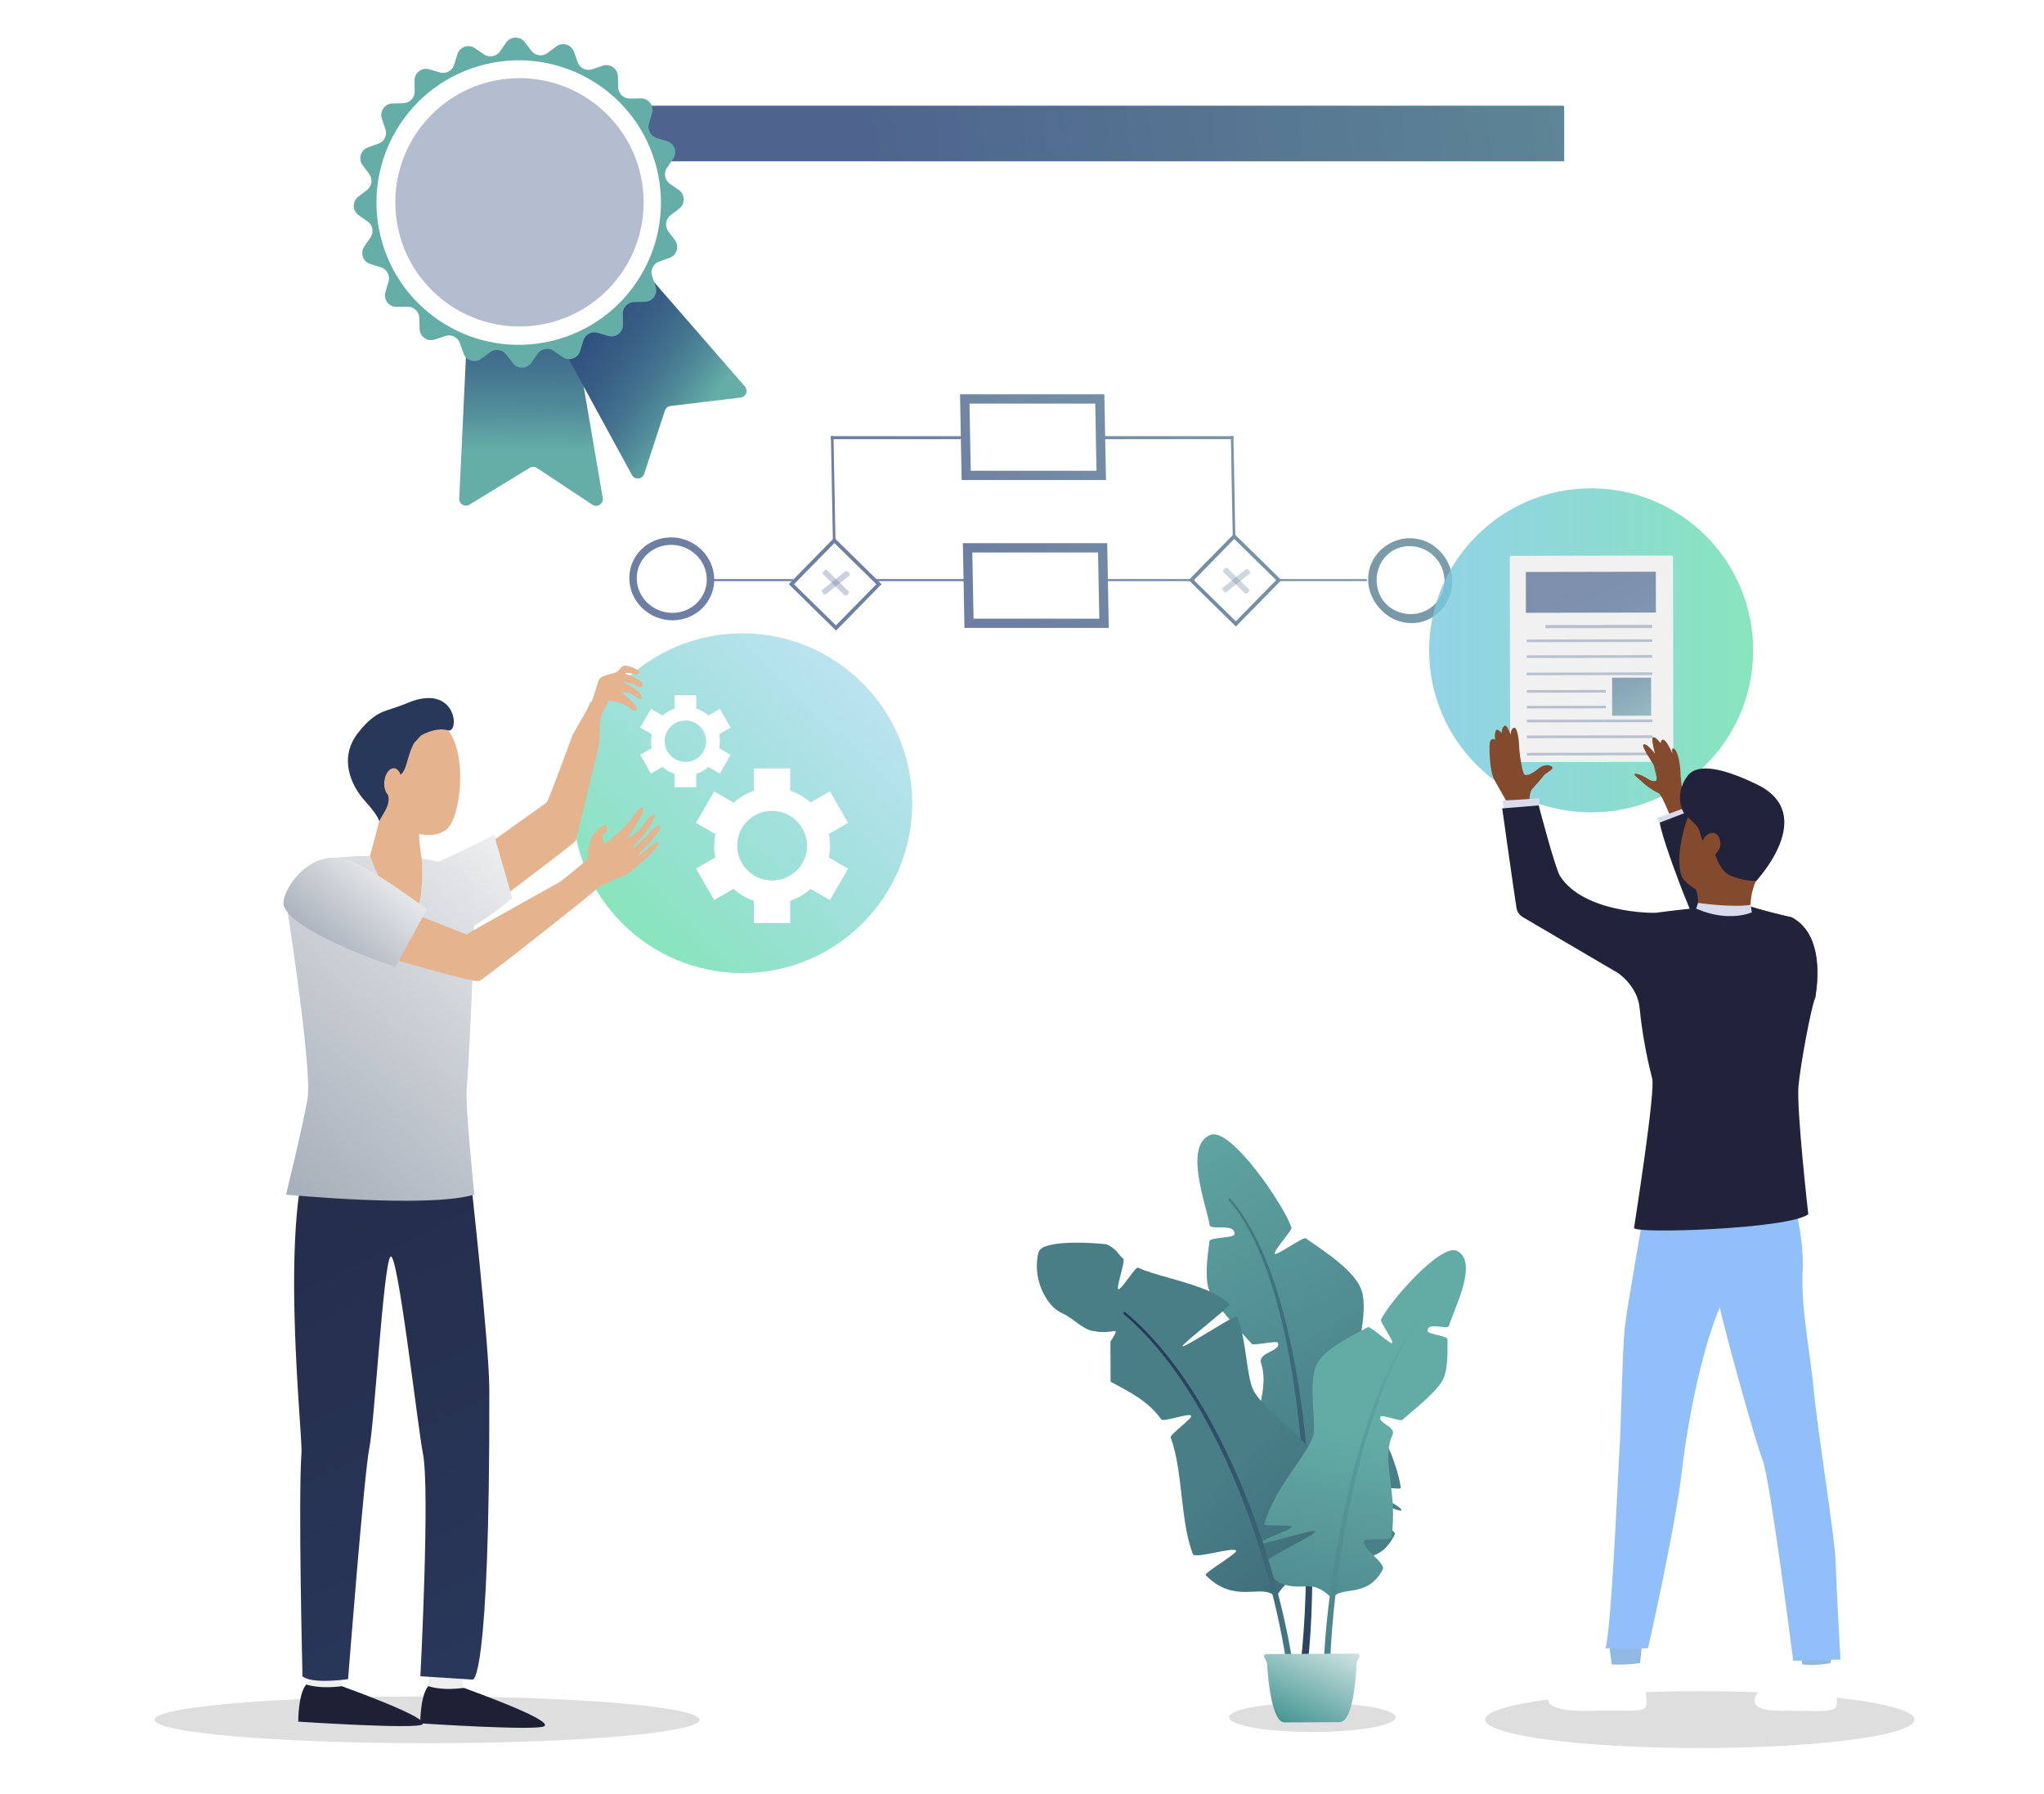 <?xml version="1.0" encoding="UTF-8"?>
<svg xmlns="http://www.w3.org/2000/svg" xmlns:xlink="http://www.w3.org/1999/xlink" id="Ebene_1" data-name="Ebene 1" viewBox="0 0 502.6 441">
  <defs>
    <style>
      .cls-1 {
        fill: url(#Unbenannter_Verlauf_101);
      }

      .cls-1, .cls-2, .cls-3, .cls-4, .cls-5, .cls-6, .cls-7, .cls-8, .cls-9, .cls-10, .cls-11, .cls-12, .cls-13, .cls-14, .cls-15, .cls-16, .cls-17, .cls-18, .cls-19, .cls-20, .cls-21, .cls-22, .cls-23, .cls-24, .cls-25, .cls-26, .cls-27, .cls-28, .cls-29, .cls-30, .cls-31, .cls-32, .cls-33, .cls-34, .cls-35, .cls-36, .cls-37, .cls-38, .cls-39, .cls-40, .cls-41, .cls-42, .cls-43, .cls-44, .cls-45, .cls-46, .cls-47, .cls-48, .cls-49, .cls-50, .cls-51, .cls-52, .cls-53, .cls-54, .cls-55, .cls-56, .cls-57, .cls-58 {
        stroke-width: 0px;
      }

      .cls-59 {
        opacity: .7;
      }

      .cls-60 {
        isolation: isolate;
        opacity: .36;
      }

      .cls-2 {
        fill: #363957;
      }

      .cls-3 {
        fill: url(#Unbenannter_Verlauf_28);
      }

      .cls-4 {
        fill: #91bff9;
      }

      .cls-5 {
        fill: url(#Unbenannter_Verlauf_39-8);
      }

      .cls-6 {
        fill: #21233b;
      }

      .cls-7 {
        fill: #d8dbec;
      }

      .cls-8 {
        fill: url(#Unbenannter_Verlauf_227);
      }

      .cls-9 {
        fill: url(#Unbenannter_Verlauf_39-5);
      }

      .cls-10 {
        fill: url(#Unbenannter_Verlauf_39-13);
      }

      .cls-11 {
        fill: #28385a;
      }

      .cls-12 {
        fill: url(#Degradado_sin_nombre_152);
      }

      .cls-13 {
        fill: #e5b38e;
      }

      .cls-14 {
        fill: url(#Unbenannter_Verlauf_91);
      }

      .cls-15 {
        fill: url(#Unbenannter_Verlauf_39-17);
      }

      .cls-16 {
        fill: #1e2135;
      }

      .cls-17 {
        fill: #844a2d;
      }

      .cls-61 {
        opacity: .29;
      }

      .cls-18 {
        fill: url(#Unbenannter_Verlauf_39-4);
      }

      .cls-19 {
        fill: url(#Unbenannter_Verlauf_95);
        filter: url(#drop-shadow-1);
        opacity: .69;
      }

      .cls-20 {
        fill: url(#Unbenannter_Verlauf_5-2);
      }

      .cls-20, .cls-52 {
        opacity: .58;
      }

      .cls-21 {
        fill: url(#Unbenannter_Verlauf_484-2);
      }

      .cls-22 {
        fill: #2f497a;
      }

      .cls-23 {
        fill: url(#Unbenannter_Verlauf_39-12);
      }

      .cls-24 {
        fill: url(#Unbenannter_Verlauf_39-3);
      }

      .cls-25 {
        fill: url(#Unbenannter_Verlauf_39);
        opacity: .85;
      }

      .cls-26 {
        fill: url(#Unbenannter_Verlauf_279);
      }

      .cls-27 {
        fill: url(#Unbenannter_Verlauf_39-11);
      }

      .cls-28 {
        fill: url(#Unbenannter_Verlauf_39-19);
      }

      .cls-29 {
        fill: #000;
        opacity: .13;
      }

      .cls-30 {
        fill: #91b8e3;
      }

      .cls-31 {
        fill: url(#Unbenannter_Verlauf_39-15);
      }

      .cls-32 {
        fill: url(#Unbenannter_Verlauf_39-2);
      }

      .cls-33 {
        fill: url(#Unbenannter_Verlauf_39-16);
      }

      .cls-34 {
        fill: url(#Unbenannter_Verlauf_39-18);
      }

      .cls-35 {
        fill: #d9a383;
      }

      .cls-36 {
        fill: url(#Unbenannter_Verlauf_227-3);
      }

      .cls-37 {
        fill: url(#Unbenannter_Verlauf_277-2);
      }

      .cls-38 {
        fill: url(#Unbenannter_Verlauf_27-3);
      }

      .cls-39 {
        fill: #f1f1f1;
      }

      .cls-40 {
        fill: #efefef;
      }

      .cls-41 {
        fill: url(#Unbenannter_Verlauf_277);
      }

      .cls-42 {
        fill: url(#Unbenannter_Verlauf_27);
      }

      .cls-43 {
        fill: url(#Unbenannter_Verlauf_39-10);
      }

      .cls-44 {
        fill: url(#Unbenannter_Verlauf_39-14);
      }

      .cls-45 {
        fill: url(#Unbenannter_Verlauf_27-2);
      }

      .cls-62 {
        opacity: .36;
      }

      .cls-46 {
        fill: #fff;
      }

      .cls-47 {
        fill: url(#Unbenannter_Verlauf_227-2);
      }

      .cls-48 {
        fill: url(#Unbenannter_Verlauf_39-7);
      }

      .cls-49 {
        fill: url(#Unbenannter_Verlauf_39-9);
      }

      .cls-50 {
        fill: url(#Unbenannter_Verlauf_28-3);
      }

      .cls-51 {
        fill: url(#Unbenannter_Verlauf_92);
      }

      .cls-52 {
        fill: url(#Unbenannter_Verlauf_5);
      }

      .cls-53 {
        fill: url(#Unbenannter_Verlauf_278);
      }

      .cls-54 {
        fill: url(#Unbenannter_Verlauf_484);
      }

      .cls-55 {
        fill: #2e497a;
      }

      .cls-56 {
        fill: url(#Unbenannter_Verlauf_28-2);
      }

      .cls-57 {
        fill: url(#Unbenannter_Verlauf_39-6);
      }

      .cls-58 {
        fill: url(#Unbenannter_Verlauf_39-20);
      }
    </style>
    <linearGradient id="Unbenannter_Verlauf_95" data-name="Unbenannter Verlauf 95" x1="427.31" y1="301.7" x2="125.2" y2="-4.91" gradientUnits="userSpaceOnUse">
      <stop offset=".23" stop-color="#fff" stop-opacity=".8"></stop>
      <stop offset=".99" stop-color="#fff" stop-opacity=".6"></stop>
    </linearGradient>
    <filter id="drop-shadow-1" filterUnits="userSpaceOnUse">
      <feOffset dx="-5.67" dy="8.5"></feOffset>
      <feGaussianBlur result="blur" stdDeviation="8.5"></feGaussianBlur>
      <feFlood flood-color="#000" flood-opacity=".3"></feFlood>
      <feComposite in2="blur" operator="in"></feComposite>
      <feComposite in="SourceGraphic"></feComposite>
    </filter>
    <linearGradient id="Unbenannter_Verlauf_39" data-name="Unbenannter Verlauf 39" x1="448.11" y1="5.97" x2="92.86" y2="54.02" gradientUnits="userSpaceOnUse">
      <stop offset="0" stop-color="#487f87"></stop>
      <stop offset=".66" stop-color="#2f497a"></stop>
      <stop offset="1" stop-color="#2f497a"></stop>
    </linearGradient>
    <linearGradient id="Unbenannter_Verlauf_39-2" data-name="Unbenannter Verlauf 39" x1="332.41" y1="73.68" x2="195.03" y2="175.82" xlink:href="#Unbenannter_Verlauf_39"></linearGradient>
    <linearGradient id="Unbenannter_Verlauf_39-3" data-name="Unbenannter Verlauf 39" x1="308.84" y1="41.98" x2="171.46" y2="144.12" xlink:href="#Unbenannter_Verlauf_39"></linearGradient>
    <linearGradient id="Unbenannter_Verlauf_39-4" data-name="Unbenannter Verlauf 39" x1="370.52" y1="124.94" x2="233.13" y2="227.08" xlink:href="#Unbenannter_Verlauf_39"></linearGradient>
    <linearGradient id="Unbenannter_Verlauf_39-5" data-name="Unbenannter Verlauf 39" x1="305.74" y1="37.81" x2="168.36" y2="139.95" xlink:href="#Unbenannter_Verlauf_39"></linearGradient>
    <linearGradient id="Unbenannter_Verlauf_39-6" data-name="Unbenannter Verlauf 39" x1="343.91" y1="89.15" x2="206.53" y2="191.29" xlink:href="#Unbenannter_Verlauf_39"></linearGradient>
    <linearGradient id="Unbenannter_Verlauf_39-7" data-name="Unbenannter Verlauf 39" x1="347.7" y1="94.25" x2="210.32" y2="196.39" xlink:href="#Unbenannter_Verlauf_39"></linearGradient>
    <linearGradient id="Unbenannter_Verlauf_39-8" data-name="Unbenannter Verlauf 39" x1="327.67" y1="67.3" x2="190.28" y2="169.44" xlink:href="#Unbenannter_Verlauf_39"></linearGradient>
    <linearGradient id="Unbenannter_Verlauf_39-9" data-name="Unbenannter Verlauf 39" x1="312.89" y1="47.43" x2="175.51" y2="149.57" xlink:href="#Unbenannter_Verlauf_39"></linearGradient>
    <linearGradient id="Unbenannter_Verlauf_39-10" data-name="Unbenannter Verlauf 39" x1="309.37" y1="42.7" x2="171.99" y2="144.83" xlink:href="#Unbenannter_Verlauf_39"></linearGradient>
    <linearGradient id="Unbenannter_Verlauf_39-11" data-name="Unbenannter Verlauf 39" x1="362.82" y1="114.59" x2="225.44" y2="216.73" xlink:href="#Unbenannter_Verlauf_39"></linearGradient>
    <linearGradient id="Unbenannter_Verlauf_39-12" data-name="Unbenannter Verlauf 39" x1="338.4" y1="81.74" x2="201.02" y2="183.88" xlink:href="#Unbenannter_Verlauf_39"></linearGradient>
    <linearGradient id="Unbenannter_Verlauf_39-13" data-name="Unbenannter Verlauf 39" x1="320.69" y1="57.92" x2="183.3" y2="160.05" xlink:href="#Unbenannter_Verlauf_39"></linearGradient>
    <linearGradient id="Unbenannter_Verlauf_39-14" data-name="Unbenannter Verlauf 39" x1="355.19" y1="104.33" x2="217.81" y2="206.47" xlink:href="#Unbenannter_Verlauf_39"></linearGradient>
    <linearGradient id="Unbenannter_Verlauf_39-15" data-name="Unbenannter Verlauf 39" x1="355.36" y1="104.56" x2="217.98" y2="206.7" xlink:href="#Unbenannter_Verlauf_39"></linearGradient>
    <linearGradient id="Unbenannter_Verlauf_39-16" data-name="Unbenannter Verlauf 39" x1="355.36" y1="104.56" x2="217.98" y2="206.7" xlink:href="#Unbenannter_Verlauf_39"></linearGradient>
    <linearGradient id="Unbenannter_Verlauf_39-17" data-name="Unbenannter Verlauf 39" x1="320.68" y1="57.9" x2="183.29" y2="160.04" xlink:href="#Unbenannter_Verlauf_39"></linearGradient>
    <linearGradient id="Unbenannter_Verlauf_39-18" data-name="Unbenannter Verlauf 39" x1="320.56" y1="57.74" x2="183.18" y2="159.88" xlink:href="#Unbenannter_Verlauf_39"></linearGradient>
    <linearGradient id="Unbenannter_Verlauf_39-19" data-name="Unbenannter Verlauf 39" x1="320.56" y1="57.74" x2="183.17" y2="159.88" xlink:href="#Unbenannter_Verlauf_39"></linearGradient>
    <linearGradient id="Unbenannter_Verlauf_39-20" data-name="Unbenannter Verlauf 39" x1="370.64" y1="125.1" x2="233.26" y2="227.24" xlink:href="#Unbenannter_Verlauf_39"></linearGradient>
    <linearGradient id="Degradado_sin_nombre_152" data-name="Degradado sin nombre 152" x1="-1262.94" y1="-788.22" x2="-1179.41" y2="-788.22" gradientTransform="translate(-1227.76 549.09) rotate(133.16)" gradientUnits="userSpaceOnUse">
      <stop offset="0" stop-color="#78c8e0" stop-opacity=".5"></stop>
      <stop offset="1" stop-color="#88e5bc"></stop>
    </linearGradient>
    <linearGradient id="Unbenannter_Verlauf_27" data-name="Unbenannter Verlauf 27" x1="327.47" y1="357.54" x2="279.37" y2="265.38" gradientUnits="userSpaceOnUse">
      <stop offset="0" stop-color="#487f88"></stop>
      <stop offset=".97" stop-color="#63aca6"></stop>
    </linearGradient>
    <linearGradient id="Unbenannter_Verlauf_28" data-name="Unbenannter Verlauf 28" x1="6035.45" y1="-5507.73" x2="5894.62" y2="-5478.63" gradientTransform="translate(-4359.73 6983.4) rotate(-97.37) scale(1 -1)" gradientUnits="userSpaceOnUse">
      <stop offset="0" stop-color="#487f87"></stop>
      <stop offset=".97" stop-color="#263756"></stop>
    </linearGradient>
    <linearGradient id="Unbenannter_Verlauf_28-2" data-name="Unbenannter Verlauf 28" x1="6038.2" y1="-5494.42" x2="5897.37" y2="-5465.32" xlink:href="#Unbenannter_Verlauf_28"></linearGradient>
    <linearGradient id="Unbenannter_Verlauf_92" data-name="Unbenannter Verlauf 92" x1="251.85" y1="306.7" x2="405.06" y2="459.09" gradientUnits="userSpaceOnUse">
      <stop offset=".34" stop-color="#487f87"></stop>
      <stop offset=".97" stop-color="#263756"></stop>
    </linearGradient>
    <linearGradient id="Unbenannter_Verlauf_27-2" data-name="Unbenannter Verlauf 27" x1="322.23" y1="411.07" x2="334.35" y2="350.44" xlink:href="#Unbenannter_Verlauf_27"></linearGradient>
    <linearGradient id="Unbenannter_Verlauf_27-3" data-name="Unbenannter Verlauf 27" x1="5914.73" y1="-5508.56" x2="6004.2" y2="-5508.56" gradientTransform="translate(-4359.73 6983.4) rotate(-97.37) scale(1 -1)" xlink:href="#Unbenannter_Verlauf_27"></linearGradient>
    <linearGradient id="Unbenannter_Verlauf_28-3" data-name="Unbenannter Verlauf 28" x1="5914.37" y1="-5466.77" x2="6011.48" y2="-5466.77" xlink:href="#Unbenannter_Verlauf_28"></linearGradient>
    <linearGradient id="Unbenannter_Verlauf_91" data-name="Unbenannter Verlauf 91" x1="341.52" y1="371.76" x2="314.04" y2="429.16" gradientUnits="userSpaceOnUse">
      <stop offset=".41" stop-color="#fff"></stop>
      <stop offset=".97" stop-color="#308a86"></stop>
    </linearGradient>
    <linearGradient id="Unbenannter_Verlauf_101" data-name="Unbenannter Verlauf 101" x1="351.41" y1="159.9" x2="431.1" y2="159.9" gradientUnits="userSpaceOnUse">
      <stop offset="0" stop-color="#78c8e0" stop-opacity=".8"></stop>
      <stop offset="1" stop-color="#88e5bc"></stop>
    </linearGradient>
    <linearGradient id="Unbenannter_Verlauf_5" data-name="Unbenannter Verlauf 5" x1="381.54" y1="127.48" x2="412.07" y2="185.01" gradientTransform="translate(.27 -.74) rotate(.11)" gradientUnits="userSpaceOnUse">
      <stop offset="0" stop-color="#28477c"></stop>
      <stop offset=".29" stop-color="#29497d"></stop>
      <stop offset=".45" stop-color="#2d5180"></stop>
      <stop offset=".58" stop-color="#355f86"></stop>
      <stop offset=".7" stop-color="#40738f"></stop>
      <stop offset=".8" stop-color="#4f8c9a"></stop>
      <stop offset=".9" stop-color="#60aba7"></stop>
      <stop offset=".92" stop-color="#65b3ab"></stop>
    </linearGradient>
    <linearGradient id="Unbenannter_Verlauf_5-2" data-name="Unbenannter Verlauf 5" x1="378.73" y1="128.97" x2="409.26" y2="186.5" gradientTransform="translate(.32 -.76) rotate(.11)" xlink:href="#Unbenannter_Verlauf_5"></linearGradient>
    <linearGradient id="Unbenannter_Verlauf_227" data-name="Unbenannter Verlauf 227" x1="141.03" y1="60.67" x2="82.3" y2="138.66" gradientTransform="translate(-18.09 56.56) rotate(-36.55)" gradientUnits="userSpaceOnUse">
      <stop offset="0" stop-color="#2a477b"></stop>
      <stop offset=".29" stop-color="#2b497c"></stop>
      <stop offset=".46" stop-color="#30517f"></stop>
      <stop offset=".59" stop-color="#385f85"></stop>
      <stop offset=".71" stop-color="#43738e"></stop>
      <stop offset=".81" stop-color="#518c99"></stop>
      <stop offset=".91" stop-color="#63aba6"></stop>
      <stop offset=".92" stop-color="#65aea8"></stop>
    </linearGradient>
    <linearGradient id="Unbenannter_Verlauf_227-2" data-name="Unbenannter Verlauf 227" x1="106.18" y1="85.17" x2="127.85" y2="155.45" xlink:href="#Unbenannter_Verlauf_227"></linearGradient>
    <linearGradient id="Unbenannter_Verlauf_227-3" data-name="Unbenannter Verlauf 227" x1="160.41" y1="143.82" x2="139.85" y2="85.03" gradientTransform="matrix(1,0,0,1,0,0)" xlink:href="#Unbenannter_Verlauf_227"></linearGradient>
    <linearGradient id="Unbenannter_Verlauf_484" data-name="Unbenannter Verlauf 484" x1="-11515.9" y1="-6192.22" x2="-11505.02" y2="-6211.05" gradientTransform="translate(-11440.68 -5359.15) rotate(-180)" gradientUnits="userSpaceOnUse">
      <stop offset="0" stop-color="#21233b"></stop>
      <stop offset=".97" stop-color="#30497a"></stop>
    </linearGradient>
    <linearGradient id="Unbenannter_Verlauf_484-2" data-name="Unbenannter Verlauf 484" x1="-11511.36" y1="-6189.6" x2="-11500.47" y2="-6208.44" xlink:href="#Unbenannter_Verlauf_484"></linearGradient>
    <linearGradient id="Unbenannter_Verlauf_279" data-name="Unbenannter Verlauf 279" x1="1392.15" y1="808.52" x2="1469.44" y2="972.52" gradientTransform="translate(-1342.19 -553.89)" gradientUnits="userSpaceOnUse">
      <stop offset="0" stop-color="#232a45"></stop>
      <stop offset="1" stop-color="#29385c"></stop>
    </linearGradient>
    <linearGradient id="Unbenannter_Verlauf_278" data-name="Unbenannter Verlauf 278" x1="872.75" y1="-5052.37" x2="819.42" y2="-5160.85" gradientTransform="translate(610.78 -4899.13) rotate(15.23) scale(1 -1)" gradientUnits="userSpaceOnUse">
      <stop offset="0" stop-color="#f0f0f1"></stop>
      <stop offset=".97" stop-color="#929dab"></stop>
    </linearGradient>
    <linearGradient id="Unbenannter_Verlauf_277" data-name="Unbenannter Verlauf 277" x1="883.94" y1="-5052.98" x2="821.03" y2="-5180.93" gradientTransform="translate(610.78 -4899.13) rotate(15.23) scale(1 -1)" gradientUnits="userSpaceOnUse">
      <stop offset="0" stop-color="#f0f0f1"></stop>
      <stop offset=".97" stop-color="#919caa"></stop>
    </linearGradient>
    <linearGradient id="Unbenannter_Verlauf_277-2" data-name="Unbenannter Verlauf 277" x1="847.4" y1="-5066.83" x2="830.85" y2="-5101.37" xlink:href="#Unbenannter_Verlauf_277"></linearGradient>
  </defs>
  <g>
    <rect class="cls-19" x="114.34" y="25.88" width="270.33" height="190.73" rx=".63" ry=".63"></rect>
    <path class="cls-25" d="M114.64,25.99h269.62c.2,0,.36.16.36.36v13.31H114.29v-13.31c0-.2.16-.36.36-.36Z"></path>
  </g>
  <g class="cls-59">
    <g id="Rechteck_13316" data-name="Rechteck 13316">
      <polygon class="cls-32" points="270.24 107.24 303.29 107.24 303.31 107.98 270.26 107.98 270.24 107.24"></polygon>
    </g>
    <g id="Rechteck_13318" data-name="Rechteck 13318">
      <polygon class="cls-24" points="236.81 107.98 204.33 107.98 204.32 107.24 236.79 107.24 236.81 107.98"></polygon>
    </g>
    <g>
      <path class="cls-18" d="M336.41,142.63c-.11-5.62,4.44-10.19,10.12-10.19s10.4,4.57,10.51,10.19c.11,5.62-4.44,10.19-10.12,10.19s-10.4-4.57-10.51-10.19ZM355.21,142.63c-.09-4.61-3.96-8.36-8.64-8.36s-8.42,3.75-8.33,8.36c.09,4.61,3.96,8.36,8.64,8.36s8.42-3.75,8.33-8.36Z"></path>
      <path class="cls-9" d="M154.74,142.32c-.11-5.62,4.49-10.19,10.25-10.19s10.52,4.57,10.63,10.19c.11,5.62-4.49,10.19-10.25,10.19s-10.52-4.57-10.63-10.19ZM173.79,142.32c-.09-4.61-4.02-8.36-8.77-8.36s-8.54,3.75-8.45,8.36c.09,4.61,4.02,8.36,8.77,8.36s8.54-3.75,8.45-8.36Z"></path>
      <g id="Rechteck_13291" data-name="Rechteck 13291">
        <polygon class="cls-57" points="303.11 131.58 302.65 107.24 303.29 107.24 303.75 131.58 303.11 131.58"></polygon>
      </g>
      <g id="Rechteck_13295" data-name="Rechteck 13295">
        <polygon class="cls-48" points="293.62 142.87 271.64 142.87 271.64 142.38 293.61 142.38 293.62 142.87"></polygon>
      </g>
      <g id="Rechteck_13317" data-name="Rechteck 13317">
        <polygon class="cls-5" points="237.46 142.87 215.24 142.87 215.23 142.38 237.45 142.38 237.46 142.87"></polygon>
      </g>
      <g id="Rechteck_13320" data-name="Rechteck 13320">
        <polygon class="cls-49" points="194.98 142.87 174.71 142.87 174.7 142.38 194.97 142.38 194.98 142.87"></polygon>
      </g>
      <g id="Rechteck_13319" data-name="Rechteck 13319">
        <polygon class="cls-43" points="204.95 107.25 205.45 133.52 204.81 133.52 204.31 107.25 204.95 107.25"></polygon>
      </g>
      <g id="Rechteck_13298" data-name="Rechteck 13298">
        <polygon class="cls-27" points="336.11 142.87 314.13 142.87 314.12 142.38 336.1 142.38 336.11 142.87"></polygon>
      </g>
      <path class="cls-23" d="M237.15,154.39l-.39-20.84h35.49l.39,20.84h-35.49ZM239.08,135.84l.31,16.27h30.92l-.31-16.27h-30.92Z"></path>
      <path class="cls-10" d="M236.46,118.03l-.4-21.09h35.49l.4,21.09h-35.49ZM238.39,99.23l.31,16.52h30.92l-.31-16.52h-30.92Z"></path>
      <path class="cls-44" d="M292.27,142.63l11.19-11.41,11.62,11.41-11.19,11.41-11.62-11.41ZM303.49,132.51l-9.93,10.12,10.31,10.12,9.93-10.12-10.31-10.12Z"></path>
      <g id="Gruppe_1095" data-name="Gruppe 1095">
        <g id="Rechteck_13296" data-name="Rechteck 13296" class="cls-60">
          <path class="cls-31" d="M307.18,141.12l-5.56,4.41c-.21.17-.52.13-.69-.08l-.27-.34c-.17-.21-.14-.52.07-.69l5.56-4.41c.21-.17.52-.13.69.08l.27.34c.17.21.14.52-.07.69Z"></path>
        </g>
        <g id="Rechteck_13297" data-name="Rechteck 13297" class="cls-60">
          <path class="cls-33" d="M306.05,145.8l-5.16-5.06c-.19-.19-.2-.5-.01-.69l.3-.3c.19-.19.5-.19.69,0l5.16,5.06c.19.19.2.5.01.69l-.3.3c-.19.19-.5.19-.69,0Z"></path>
        </g>
      </g>
      <path class="cls-15" d="M193.95,143.63l11.19-11.41,11.62,11.41-11.19,11.41-11.62-11.41ZM205.17,133.52l-9.93,10.12,10.31,10.12,9.93-10.12-10.31-10.12Z"></path>
      <g id="Gruppe_1095-2" data-name="Gruppe 1095-2">
        <g id="Rechteck_13296-2" data-name="Rechteck 13296-2" class="cls-60">
          <path class="cls-34" d="M208.73,141.62l-5.56,4.41c-.21.17-.52.13-.69-.08l-.27-.34c-.17-.21-.14-.52.07-.69l5.56-4.41c.21-.17.52-.13.69.08l.27.34c.17.21.14.52-.07.69Z"></path>
        </g>
        <g id="Rechteck_13297-2" data-name="Rechteck 13297-2" class="cls-60">
          <path class="cls-28" d="M207.6,146.3l-5.16-5.06c-.19-.19-.2-.5-.01-.69l.3-.3c.19-.19.5-.19.69,0l5.16,5.06c.19.19.2.5.01.69l-.3.3c-.19.19-.5.19-.69,0Z"></path>
        </g>
      </g>
      <path class="cls-58" d="M336.68,142.77c-.11-5.75,4.38-10.44,10-10.44s10.28,4.68,10.39,10.44c.11,5.75-4.38,10.44-10,10.44s-10.28-4.68-10.39-10.44ZM355.23,142.77c-.09-4.75-3.91-8.61-8.53-8.61s-8.29,3.86-8.2,8.61,3.91,8.61,8.53,8.61,8.29-3.86,8.2-8.61Z"></path>
    </g>
  </g>
  <g>
    <circle class="cls-12" cx="182.54" cy="197.48" r="41.77"></circle>
    <path class="cls-46" d="M175.62,207.95c0,.98.1,1.93.29,2.85l-4.77,2.75,4.47,7.73,4.75-2.74c1.44,1.29,3.14,2.29,5.02,2.91v5.48h8.93v-5.48c.83-.28,1.63-.62,2.39-1.04.09-.05.18-.1.27-.15.09-.05.18-.1.27-.15.74-.45,1.44-.97,2.1-1.55l4.74,2.74,4.47-7.73-4.74-2.74c.18-.86.28-1.73.29-2.59,0-.1,0-.21,0-.31,0-.1,0-.2,0-.3-.02-.87-.11-1.73-.29-2.59l4.74-2.74-4.47-7.73-4.74,2.74c-1.47-1.31-3.19-2.29-5.03-2.89v-5.49h-8.93v5.51c-.89.3-1.77.69-2.61,1.18-.87.5-1.66,1.08-2.38,1.72l-4.78-2.76-4.47,7.73,4.78,2.76c-.2.94-.3,1.92-.3,2.92ZM183.99,201.65s.08-.07.12-.11c.15-.14.31-.27.48-.4.08-.06.15-.12.23-.17.13-.1.27-.19.41-.28.11-.07.22-.14.34-.2.11-.07.23-.13.34-.19.15-.08.29-.15.44-.21.09-.04.18-.08.27-.11.19-.08.38-.15.58-.21.05-.02.1-.03.15-.05.79-.24,1.63-.37,2.49-.37,4.75,0,8.6,3.85,8.6,8.6,0,1.16-.23,2.27-.65,3.28-.02.05-.04.09-.06.14-.08.18-.16.35-.25.52-.06.11-.11.22-.18.32-.06.11-.13.21-.19.31-.1.16-.21.32-.33.48-.03.04-.06.08-.09.12-.67.87-1.51,1.62-2.52,2.21-4.11,2.38-9.37.97-11.75-3.15-.43-.75-.74-1.54-.93-2.35-.01-.05-.02-.1-.03-.15-.04-.2-.08-.41-.11-.61-.01-.1-.02-.19-.03-.29-.02-.16-.03-.33-.04-.49,0-.13,0-.26,0-.39,0-.13,0-.26,0-.39,0-.16.02-.33.04-.49,0-.1.02-.19.03-.29.03-.2.06-.41.11-.61.01-.05.02-.1.03-.16.19-.8.49-1.59.93-2.34.43-.75.97-1.41,1.57-1.97Z"></path>
    <path class="cls-46" d="M160.07,182.26c0,.58.06,1.15.17,1.69l-2.83,1.64,2.66,4.6,2.83-1.63c.86.77,1.87,1.36,2.98,1.73v3.26h5.31v-3.26c.5-.16.97-.37,1.42-.62.05-.03.11-.06.16-.09.05-.03.11-.06.16-.09.44-.27.86-.57,1.25-.92l2.82,1.63,2.66-4.6-2.82-1.63c.11-.51.16-1.03.17-1.54,0-.06,0-.12,0-.19,0-.06,0-.12,0-.18-.01-.51-.07-1.03-.17-1.54l2.82-1.63-2.66-4.6-2.82,1.63c-.88-.78-1.9-1.36-2.99-1.72v-3.26h-5.31v3.27c-.53.18-1.05.41-1.55.7-.51.3-.99.64-1.41,1.02l-2.84-1.64-2.66,4.6,2.84,1.64c-.12.56-.18,1.14-.18,1.73ZM165.05,178.52s.05-.04.07-.06c.09-.08.19-.16.28-.24.05-.04.09-.07.14-.1.08-.06.16-.11.24-.17.07-.04.13-.08.2-.12.07-.04.14-.08.2-.11.09-.04.17-.09.26-.13.05-.02.1-.05.16-.07.11-.05.23-.09.35-.13.03,0,.06-.02.09-.03.47-.14.97-.22,1.48-.22,2.82,0,5.11,2.29,5.11,5.11,0,.69-.14,1.35-.39,1.95-.01.03-.02.06-.04.08-.05.11-.1.21-.15.31-.03.06-.07.13-.1.19-.04.06-.07.13-.11.19-.06.1-.13.19-.19.28-.02.02-.04.05-.05.07-.4.52-.9.97-1.5,1.31-2.45,1.41-5.57.57-6.99-1.87-.26-.45-.44-.92-.55-1.39,0-.03-.01-.06-.02-.09-.03-.12-.05-.24-.06-.36,0-.06-.01-.11-.02-.17-.01-.1-.02-.2-.02-.29,0-.08,0-.15,0-.23,0-.08,0-.16,0-.23,0-.1.01-.19.02-.29,0-.06.01-.11.02-.17.02-.12.04-.24.06-.36,0-.03.01-.06.02-.09.11-.48.29-.95.55-1.39.26-.45.57-.84.93-1.17Z"></path>
  </g>
  <g>
    <ellipse class="cls-29" cx="322.69" cy="422.23" rx="20.48" ry="3.6"></ellipse>
    <g>
      <g>
        <path class="cls-42" d="M321.84,385.28c-1.56-4.51-10.13-1.03-13.68-10.45-.73-1.93,6.71-5.32,6.55-7.61-.08-1.08-7.87-.96-7.92-2.09-.5-13.16,5.85-22.22,3.3-29.97-.9-2.71,4.84-2.85,4.17-4.97-.23-.73-5.97.77-6.48.2-3-3.38-9.47-9.77-10.62-13.62-.84-2.82-.35-7.35.24-11.63.13-.93,5.99-.75,6.12-1.64.42-2.95-5.91-.85-6.1-2.35-.54-4.14-6.58-19.48.21-22.13,5.07-1.98,18.31,17.63,19.94,22.86.19.6-4.72,5.94-4.08,6.4.56.41,6.95-4.26,7.6-3.81,5.01,3.47,12.12,8.08,13.69,12.75,2.01,5.96-2.16,17.28-1.49,21.04,1.04,5.85,9.53,16.6,11.15,27.55.1.67-8.09-.88-8.04-.21.08,1.18,8.32,4.58,8.2,5.75-.09.85-15.07-6.09-15.28-5.25-.27,1.11,14.18,10,13.67,11.09-3.91,8.3-11.15,5.29-14.55,5.18-3.4-.11-6.59,2.92-6.59,2.92Z"></path>
        <path class="cls-3" d="M320.96,371.33c.46-.12.91-.21,1.37-.3.73,15.28.28,29.16-.77,38.03-.13,1.15-1.87.94-1.73-.2,1.15-9.75,1.65-23.16,1.12-37.52Z"></path>
        <path class="cls-56" d="M302.14,294.7c.29-.25.46.09,1.29,1.03,12.01,14.99,17.22,45.46,18.76,72.36-.45.08-.9.17-1.34.28-1.23-26.66-6.05-55.94-16.9-71.01-.81-1.08-1.21-1.53-1.82-2.24-.12-.14-.09-.32.02-.42Z"></path>
      </g>
      <path class="cls-51" d="M330.69,376.47c-.32-.13-.7-.27-1.13-.42-1.82-.63-4.5-1.37-7.11-2.1-.48-.13-.96-.27-1.43-.4-3.57-1.01-6.65-1.94-6.7-2.44-.08-.78,12.89.27,16.23,0,.52-.04.81-.11.78-.23-.04-.17-.27-.33-.63-.47-2.03-.82-8.31-1.28-9.4-2.14-.07-.06-.12-.11-.14-.17-.06-.15.33-.33.98-.54,2.21-.7,7.32-1.63,7.06-2.12-1.92-3.58-4.65-6.85-7.53-9.8-.17-.18-.34-.35-.52-.52h0c-.45-.46-.9-.91-1.36-1.35-3.69-3.58-7.39-6.69-9.72-9.35-.71-.81-1.3-1.58-1.71-2.31-1.56-2.72-1.74-8.94-2.92-14.27-.33-1.49-.74-2.91-1.27-4.16-.06-.14-.76.18-1.81.75-3.6,1.98-11.34,6.98-11.61,6.56-.2-.32,6.64-5.75,9.91-8.58,1.08-.93,1.77-1.58,1.69-1.67-1.17-1.27-2.9-2.32-4.92-3.23-5.73-2.58-13.76-3.99-17.59-5.85-.63-.3-4.23,5.69-4.87,5.3-.57-.35,1.83-7.07,1.26-7.47-1.08-.76-1.53-2.41-4.15-3.57,0,0-10.32-1.17-14.98.52-.5.18-1.02.4-1.37.81-.33.39-.46.92-.55,1.42-.74,4.08.35,8.47,2.92,11.72.36.46.75.89,1.19,1.27.69.59,1.49,1.04,2.31,1.43,2.43,1.15,4.9,4.03,7.58,4.21,2.3.56,5.02-.14,5.12-.04.23.22-.37,1.26-1.26,2.59l.05,9.88c4.4,2.34,9.22,4.68,12.46,9.26.5.72,6.93-1.72,7.35-.89.34.67-5.31,4.59-5.04,5.33,3.07,8.31,2.3,20.54,5.46,28.69.47,1.23,9.96-1.88,10.63-.86.43.64-8.01,5.48-7.48,6.02,6.79,6.92,12.99,2.49,16.4,4.69.32.2.61.46.87.79,0,0,.18-.36.52-.89.38-.6.97-1.42,1.73-2.2.87-.89,1.96-1.74,3.25-2.15.53-.17,1.17-.31,1.89-.45.49-.1,1.01-.2,1.55-.31,1.76-.38,3.73-.94,5.39-2.16.54-.39,1.04-.86,1.5-1.4t0,0c.18-.21.35-.44.51-.68.88-1.31,1.51-3.02,1.73-5.31.02-.2-.4-.46-1.13-.76Z"></path>
      <g>
        <path class="cls-45" d="M327.63,393.15c1.74-3.58,8.49.16,12.38-7.28.8-1.53-5.02-5.08-4.66-6.96.17-.88,6.62,0,6.77-.93,1.73-10.85-2.62-18.99.28-25.15,1.01-2.16-3.72-2.85-2.95-4.53.26-.58,4.87,1.24,5.35.81,2.83-2.5,8.82-7.14,10.16-10.22.98-2.25,1.03-6.05.96-9.66-.01-.78-4.89-1.22-4.9-1.97-.06-2.48,4.98-.11,5.29-1.33.87-3.37,7.41-15.47,2.05-18.35-4-2.15-16.93,12.76-18.81,16.93-.22.48,3.31,5.39,2.74,5.71-.51.28-5.33-4.22-5.91-3.92-4.5,2.37-10.85,5.48-12.62,9.18-2.26,4.73.05,14.53-.88,17.57-1.45,4.74-9.56,12.79-12,21.7-.15.55,6.79.08,6.68.63-.18.97-7.35,2.96-7.37,3.94-.01.71,13.1-3.53,13.18-2.82.12.95-12.75,6.86-12.44,7.81,2.41,7.26,8.7,5.5,11.53,5.75,2.83.25,5.17,3.08,5.17,3.08Z"></path>
        <path class="cls-38" d="M352.69,320.08c.25-.23.62.15.35.4-.57.52-.95.86-1.73,1.67-16.52,17.94-24.24,66.63-24.31,90.73,0,.44-.36.79-.79.79-.44,0-.79-.36-.79-.79.06-20.99,8.21-75.61,27.27-92.79Z"></path>
      </g>
      <path class="cls-50" d="M276.67,322.61c-.3-.25-.68.2-.38.46,22.86,19.32,37.3,61.49,40.79,91.35.05.42.43.72.85.67.42-.05.72-.43.67-.85-3.19-27.25-17.79-71.62-41.93-91.63Z"></path>
      <path class="cls-14" d="M334.35,407.16l-.74,1.41s-.43,14.82-4.16,14.84l-13.58.07c-3.68.02-4.31-14.61-4.31-14.61l-.76-1.59c0-.33.27-.6.6-.6l22.35-.12c.33,0,.6.26.6.6Z"></path>
    </g>
  </g>
  <g>
    <circle class="cls-1" cx="391.25" cy="159.9" r="39.84"></circle>
    <g>
      <path class="cls-39" d="M371.34,186.94l-.09-45.38v-4.46c0-.24.19-.44.43-.44l39.26-.07c.24,0,.44.2.44.44l.09,49.84c0,.24-.2.44-.44.44l-39.26.07c-.24,0-.44-.2-.44-.44Z"></path>
      <g class="cls-61">
        <rect class="cls-55" x="379.99" y="153.66" width="26.26" height=".79" transform="translate(-.29 .74) rotate(-.11)"></rect>
        <rect class="cls-55" x="375.4" y="157.22" width="30.86" height=".65" transform="translate(-.3 .74) rotate(-.11)"></rect>
        <rect class="cls-55" x="375.4" y="161.11" width="30.86" height=".65" transform="translate(-.3 .74) rotate(-.11)"></rect>
        <rect class="cls-55" x="375.41" y="165.36" width="30.86" height=".65" transform="translate(-.31 .74) rotate(-.11)"></rect>
      </g>
      <g class="cls-61">
        <rect class="cls-55" x="375.43" y="173.53" width="19.42" height=".65" transform="translate(-.33 .73) rotate(-.11)"></rect>
        <rect class="cls-55" x="375.42" y="169.66" width="19.42" height=".65" transform="translate(-.32 .73) rotate(-.11)"></rect>
        <rect class="cls-55" x="375.43" y="176.94" width="30.86" height=".65" transform="translate(-.33 .74) rotate(-.11)"></rect>
        <rect class="cls-55" x="375.44" y="180.83" width="30.86" height=".65" transform="translate(-.34 .74) rotate(-.11)"></rect>
        <rect class="cls-55" x="375.45" y="185.08" width="30.86" height=".65" transform="translate(-.35 .74) rotate(-.11)"></rect>
      </g>
      <rect class="cls-52" x="375.19" y="140.61" width="31.96" height="10.04" transform="translate(-.27 .74) rotate(-.11)"></rect>
      <rect class="cls-20" x="396.4" y="166.62" width="9.59" height="9.36" transform="translate(-.32 .76) rotate(-.11)"></rect>
    </g>
  </g>
  <g>
    <g>
      <path class="cls-8" d="M115.18,74.83l-2.26,47.77c-.03.61.28,1.19.81,1.5.53.31,1.18.31,1.7-.01l14.82-9.07c.55-.33,1.24-.32,1.77.03l13.65,9.05c.55.36,1.26.37,1.81,0,.55-.36.84-1.01.73-1.66l-8.57-50.07-24.45,2.46Z"></path>
      <path class="cls-47" d="M183.17,95.02l-31.4-36.07-20.71,13.23,24.33,44.6c.32.58.94.91,1.6.85.66-.06,1.21-.5,1.42-1.13l5.09-15.56c.2-.61.73-1.05,1.37-1.12l17.25-2.07c.61-.07,1.12-.47,1.34-1.04.22-.57.11-1.21-.3-1.68Z"></path>
    </g>
    <path class="cls-36" d="M164.04,34.72l-2.59-.8c-1.48-.46-2.31-2.02-1.88-3.5l.77-2.6c.25-.86.08-1.79-.46-2.51-.54-.72-1.39-1.13-2.29-1.12l-2.71.04c-1.55.02-2.83-1.21-2.87-2.75l-.07-2.71c-.02-.9-.47-1.73-1.21-2.25-.74-.51-1.68-.65-2.53-.36l-2.57.87c-1.47.5-3.06-.27-3.58-1.73l-.91-2.56c-.3-.85-.99-1.5-1.85-1.76-.86-.26-1.79-.1-2.51.44l-2.17,1.62c-1.24.93-2.99.69-3.94-.54l-1.65-2.15c-.55-.71-1.4-1.12-2.3-1.1s-1.74.46-2.25,1.2l-1.56,2.22c-.89,1.26-2.64,1.58-3.91.7l-2.24-1.53c-.74-.51-1.68-.63-2.53-.34s-1.51.98-1.77,1.84l-.8,2.59c-.46,1.48-2.02,2.31-3.5,1.88l-2.6-.77c-.86-.25-1.79-.08-2.51.46s-1.13,1.39-1.12,2.29l.04,2.71c.02,1.55-1.21,2.83-2.75,2.87l-2.71.07c-.9.02-1.73.47-2.25,1.21-.51.74-.65,1.68-.36,2.53l.87,2.57c.5,1.47-.27,3.06-1.73,3.58l-2.56.91c-.85.3-1.5.99-1.76,1.85-.26.86-.1,1.79.44,2.51l1.62,2.17c.93,1.24.69,2.99-.54,3.94l-2.15,1.65c-.71.55-1.12,1.4-1.1,2.3.02.9.46,1.74,1.2,2.25l2.22,1.56c1.26.89,1.58,2.64.7,3.91l-1.53,2.24c-.51.74-.63,1.68-.34,2.53s.98,1.51,1.84,1.77l2.59.8c1.48.46,2.31,2.02,1.88,3.5l-.77,2.6c-.25.86-.08,1.79.46,2.51.54.72,1.39,1.13,2.29,1.12l2.71-.04c1.55-.02,2.83,1.21,2.87,2.75l.07,2.71c.02.9.47,1.73,1.21,2.25.74.51,1.68.65,2.53.36l2.57-.87c1.47-.5,3.06.27,3.58,1.73l.91,2.56c.3.85.99,1.5,1.85,1.76.86.26,1.79.1,2.51-.44l2.17-1.62c1.24-.93,2.99-.69,3.94.54l1.65,2.15c.55.71,1.4,1.12,2.3,1.1.9-.02,1.74-.46,2.25-1.2l1.56-2.22c.89-1.26,2.64-1.58,3.91-.7l2.24,1.53c.74.51,1.68.63,2.53.34s1.51-.98,1.77-1.84l.8-2.59c.46-1.48,2.02-2.31,3.5-1.88l2.6.77c.86.25,1.79.08,2.51-.46.72-.54,1.13-1.39,1.12-2.29l-.04-2.71c-.02-1.55,1.21-2.83,2.75-2.87l2.71-.07c.9-.02,1.73-.47,2.25-1.21.51-.74.65-1.68.36-2.53l-.87-2.57c-.5-1.47.27-3.06,1.73-3.58l2.56-.91c.85-.3,1.5-.99,1.76-1.85.26-.86.1-1.79-.44-2.51l-1.62-2.17c-.93-1.24-.69-2.99.54-3.94l2.15-1.65c.71-.55,1.12-1.4,1.1-2.3-.02-.9-.46-1.74-1.2-2.25l-2.22-1.56c-1.26-.89-1.58-2.64-.7-3.91l1.53-2.24c.51-.74.63-1.68.34-2.53s-.98-1.51-1.84-1.77Z"></path>
    <circle class="cls-46" cx="127.54" cy="49.82" r="34.97" transform="translate(-8.13 31.35) rotate(-13.59)"></circle>
    <g class="cls-62">
      <circle class="cls-22" cx="127.73" cy="49.75" r="30.53" transform="translate(-4.64 14.15) rotate(-6.23)"></circle>
    </g>
  </g>
  <g>
    <ellipse class="cls-29" cx="417.96" cy="422.79" rx="52.79" ry="6.99"></ellipse>
    <path class="cls-17" d="M410.87,201.12s-2.11-5.51-3.05-6.14c-1.23-.6-2.38-1.35-3.42-2.22-1.09-1.12-2.62-2.14-2.49-2.4s1.6.1,3.06,1.04c1.46.95,2.21.74,2.4.42.02-1.27-.23-2.54-.72-3.71-.37-.67-3.18-4.67-2.52-5.08.66-.41,2.53,1.85,2.82,2.29,0,0-1.12-4-.41-4.06s1.78,1.48,1.78,1.48c0,0,.4-3.18,2.91,2.52,0,0-.42-1.83.52-1.08s1.42,4.11,1.46,5.78.66,7.04,1.71,8.49c1.04,1.45-4.05,2.67-4.05,2.67Z"></path>
    <path class="cls-17" d="M407.82,194.98c-1.23-.6-2.38-1.35-3.42-2.22-1.09-1.12-2.62-2.14-2.49-2.4s1.6.1,3.06,1.04c1.46.95,2.21.74,2.4.42.02-1.27-.23-2.54-.72-3.71-.36-.7,2.1,7.49,1.16,6.87Z"></path>
    <path class="cls-17" d="M440.48,225.51c9.17,4.65,5.81,19.97,5.81,19.97-3.36-.53-24.42-12.49-26.83-14.41-2.4-1.92-8.77-25.68-9.14-29.21-.29-1.43.64-2.82,2.07-3.11.34-.07.69-.07,1.03,0,0,0,8.95,18.36,10.3,20.91,1.36,2.55,16.75,5.86,16.75,5.86Z"></path>
    <path class="cls-7" d="M416.37,199.43l-.4-1.42s-7.96,2.98-8.54,3.06l1.49,3.1,7.05-2.47.4-2.27Z"></path>
    <path class="cls-54" d="M440.48,225.51c9.17,4.65,5.81,19.97,5.81,19.97-3.36-.53-24.42-12.49-26.83-14.41-2.4-1.92-10.98-25.22-11.34-28.82l8.15-3.13s6.12,18.01,7.44,20.53,16.75,5.86,16.75,5.86Z"></path>
    <path class="cls-17" d="M413.68,215.83s-2.4-4.09,1.37-15.07c1.69-5.87,7.82-9.25,13.69-7.56,2.59.75,4.82,2.42,6.27,4.69,3.95,6.81,2.62,11.02-3.19,18.71-5.81,7.68-15.72,2.74-18.13-.77Z"></path>
    <path class="cls-30" d="M442.53,404.65s.61,4.5.7,5.19,6.83-.41,6.83-.41l.55-5.37s-7.24-.05-8.08.59Z"></path>
    <path class="cls-46" d="M443.16,409.23c-1.2,1.51-2.62,2.82-4.21,3.9-2.08,1.2-5.33,1.65-6.56,2.87-.89.89-3.22,4.7,5.38,4.62,8.6-.07,12.76.53,13.68-.92.91-1.45-1.33-10.81-1.33-10.81-2.29.46-4.63.57-6.95.34Z"></path>
    <path class="cls-30" d="M395.71,404.65s.61,4.5.68,5.19,6.84-.41,6.84-.41l.54-5.37s-7.23-.05-8.07.59Z"></path>
    <path class="cls-46" d="M396.33,409.23c-1.19,1.51-2.62,2.83-4.21,3.9-2.07,1.2-9.69,2.15-10.91,3.37-.89.89-2.4,4.44,9.75,4.12,8.6-.24,12.75.53,13.68-.92.92-1.45-1.33-10.81-1.33-10.81-2.3.34-4.64.45-6.96.34Z"></path>
    <path class="cls-4" d="M440.25,292.43s3.47,10.81,3.01,20.05c-.46,9.25,1.79,19.45,2.71,29.14,1.02,10.81,5.22,36.42,5.38,42.2.16,5.78,1.2,24.22,1.2,24.22l-11.62.28s-5.69-44.79-7.52-49.35-10.88-37.12-11.19-40.83c-.31-3.71,18.02-25.71,18.02-25.71Z"></path>
    <path class="cls-4" d="M404.9,294.21s-4.84,27.05-5.41,32.44c-.57,5.39-.97,26.1-1.25,29.48-.28,3.37-1.93,44.13-3.48,49.13h10.48s6.73-29.73,8.33-43.66c1.61-13.93,5.25-30.49,9.12-39.74,3.86-9.24,12.84-9.46,15.23-26.62.03.03-29.76-6.5-33.01-1.04Z"></path>
    <path class="cls-17" d="M417.07,218.72s1.06,3.07,0,5.27c-1.06,2.2,13.48.88,13.48.88-.35-2.81.06-5.67,1.2-8.26,1.95-3.73-14.69,2.11-14.69,2.11Z"></path>
    <path class="cls-2" d="M440.93,294.77s-5.24,5.38-36.02-.84l.47-2.63,34.93,1.32.62,2.15Z"></path>
    <path class="cls-35" d="M414.86,224.7s-5.37.55-6.9.84c-1.54.29-11.88-1.85-14-2.07-2.13-.22-11.16-6.41-11.44-7.14s-5.12-13.99-5.8-16.81c-.26-1.06-5.07-1.38-4.66.59.77,3.67,1.74,12.6,2.28,15.19.59,2.79,2.15,9.11,3.03,9.89.88.78,9.02,6.96,16.99,9.61,4.89,1.63,9.57,3.81,13.96,6.51,0,0,25.78-16.02,23.11-16.13-1.88-.15-3.73-.58-5.49-1.28l-11.08.8Z"></path>
    <path class="cls-6" d="M431.81,216.61c-2.06-.02-4.09-.43-6-1.2-4.09-1.42-4.41-8.57-5.3-7.72-1.8,1.73-2.2-3.12-3.12-4.39-.83-.95-1.72-1.83-2.69-2.63-1.65-1.43-2.76-6.2.38-10.06,2.5-3.05,8.71-1.72,16.89,2.23,15.35,7.36-.17,23.78-.17,23.78Z"></path>
    <path class="cls-17" d="M419.13,205.89c.77-1.27,3.6-2.13,3.9,1.45.26,2.77-5.02,5.8-5.07,3.22-.11-1.64.29-3.28,1.16-4.67Z"></path>
    <path class="cls-17" d="M376.36,200.42s-.89-5.13.47-6.53c.76-.8,2.62-2.93,2.79-3.25s2.11-1.33,2.14-1.86-1.81-1.2-3.48.19c-1.67,1.39-2.7,1.72-3.34,1.54s-1.37-5.6-1.39-6.93-.41-4.86-1.26-4.66-.85,1.75-.85,1.75c0,0-.86-2.7-1.54-2.21s-.64,1.8-.64,1.8c0,0-1.2-1.54-1.51-.47-.22.67-.25,1.38-.08,2.07,0,0-1.2-.73-1.37.96-.17,1.69.11,6.68.94,8.48s3.96,6.59,4.3,8.41,4.84.72,4.84.72Z"></path>
    <path class="cls-7" d="M378.51,197.75v-1.48s-8.47.61-9.05.53l.56,3.4,7.47-.38,1.02-2.07Z"></path>
    <path class="cls-21" d="M397.93,239.29s4.8,3.19,5.25,8.68c.59,5.79,1.61,11.53,3.07,17.16.88,2.97-4.24,35.22-4.45,36.76-.22,1.54,38.14.3,42.84-3.35,0,0-2.95-25.95-2.4-31.65.55-5.7,3.18-19.52,4.06-21.39.77-1.63-5.15-20.06-5.81-19.97-2.04.34-14.58-1.96-14.58-1.98s-1.37,1.86-8.65-.34c0,0-8.66.98-10.06,1.2-.9.11-17.69.06-23.58-8.97-1.2-1.84-5.27-17.42-5.27-17.42l-8.97.74s2.64,18.84,3.52,24.54c.18.92.75,1.72,1.56,2.2l23.48,13.78Z"></path>
    <path class="cls-7" d="M417.07,223.39l.46-1.4s8.17,1.2,12.93.49l.31,1.83s-5.68,2.62-13.7-.91Z"></path>
  </g>
  <g>
    <g>
      <path class="cls-13" d="M140.81,180.66s-5.65,15.49-6.38,16.64l-21.3,15.19,4.67,12.49s22.73-17.13,23.76-18.22l5.69-23.49.53-8.33-2.39-2.32-4.58,8.05Z"></path>
      <g>
        <ellipse class="cls-29" cx="105.01" cy="422.84" rx="67" ry="5.75"></ellipse>
        <g>
          <path class="cls-40" d="M113.44,412.43s.52,2.74.44,2.84-8.94,1.5-8.68-.73c.22-1.83.53-3.78.53-3.78l7.71,1.67Z"></path>
          <path class="cls-40" d="M84.15,412.05s0,2.81-.1,2.86-8.65,1.02-8.43-1.17c.17-1.3.45-2.58.83-3.83l7.7,2.15Z"></path>
          <path class="cls-26" d="M115.56,288.13s4.76,42.73,4.76,53.58c.14,72.8-4.08,71.24-4.08,71.24l-12.87-.82s2.38-45.99.63-54.74c-1.3-6.48-6.26-50.59-8.01-48.39-1.74,2.2-3.89,40.65-5.18,47.04-1.29,6.39-5.22,56.8-5.22,56.8,0,0-8.85,1.31-11.21-.69,0,0-1.08-43.05-.25-55.01.31-4.57-5.35-54.67,1.91-74.83,3.8-10.66,39.52,5.85,39.52,5.85l.02-.02Z"></path>
          <path class="cls-16" d="M73.34,423.29s29.11,1.93,30.54.67c1.78-1.56-16.94-8.3-19.8-9.38-4.67.59-7.45,0-8.78-.43-2.02,2.35-1.96,9.14-1.96,9.14Z"></path>
          <path class="cls-16" d="M103.34,423.71s29.12,1.93,30.55.67c1.83-1.57-16.94-8.3-19.8-9.38-4.67.59-7.46,0-8.78-.43-2.02,2.35-1.97,9.14-1.97,9.14Z"></path>
        </g>
        <g>
          <path class="cls-53" d="M125.98,220.81l-4.5-15.56s-8.6,4.55-14.77,7.06c-10.66,4.32-7.06,18.53-4.04,19.76,6.77,2.74,23.31-11.26,23.31-11.26Z"></path>
          <path class="cls-41" d="M90.78,210.44s-9.88.06-12.08,1.37c-2.48,1.48-8.48,9.07-8.48,9.07,0,0,6.68,42.06,5.39,49.34s-5.28,23.49-5.28,23.49c0,0,34.9,3.41,46.31,0,0,0-2.29-21.83-1.87-26.18.42-4.35,2.7-48.03,1.54-50.41-1.16-2.38-3.84-3.86-9.05-5.35-5.2-1.48-16.5-1.32-16.5-1.32h.02Z"></path>
          <path class="cls-13" d="M94.06,198.84l-3.07,11.62s5.62,15.43,9.98,14.47c3.65-.81,2.72-13.8,2.72-13.8,0,0-1.26-7.03-.35-10.44.92-3.41-9.26-1.85-9.26-1.85h0Z"></path>
          <g>
            <path class="cls-13" d="M95.11,180.25c-.3-.13-4.06,15.44-.26,20.07,3.8,4.62,11.88,6.6,15.16,3.39,3.63-3.55,5.11-20.46-1.02-25.37-6.12-4.9-13.88,1.91-13.88,1.91Z"></path>
            <path class="cls-11" d="M100.3,172.8c-1.76.72-3.56,1.33-5.37,1.91-1.99.64-4.36,2.15-6.97,5.57-4.59,6-1.88,12.69,1.97,16.87,3.03,3.31,3.33,4.77,3.33,4.77.68-1.51,1.93-2.99,2.19-4.52.17-.97.18-1.39-.17-2.28-.89-2.36,2.76-3.63,3.92-5.45.9-1.41,1.26-4.74,2.68-7.07l1.6-1.74s3.52-2.21,6.66-1.3c2.91.84,2.25-11.74-9.85-6.77h0Z"></path>
            <path class="cls-13" d="M98.71,192.47c-.16,1.92-1.22,3.43-2.39,3.36-1.16-.07-1.99-1.67-1.83-3.59.16-1.92,1.22-3.43,2.39-3.36,1.16.06,1.99,1.67,1.83,3.59Z"></path>
          </g>
          <path class="cls-13" d="M145.23,206.45c-1.2,4-.48,4.05-.65,4.55-.2.6-6.91,5.84-6.91,5.84,0,0-21.84,12.12-22.94,12.92l-20.13-7.93-.2,13.33s22.15,6.65,23.51,6c1.36-.65,27.59-21.32,29.78-23.39,0,0,3.54-1.5,5.73-2.5,2.19-1.01,3.8-2.93,4.37-3.32.09-.06,1.91-1.43,3.7-3.71,1.54-1.97-.84-.8-.84-.8,0,0-3.52,3.13-3.73,2.82-.16-.24,1.87-1.84,3.6-4,.44-.56.88-1.11,1.27-1.61,1.04-1.33.5-2.36-.82-1.13-.47.43-1.22,1.16-1.68,1.77-.5.65-1.17,1.09-1.67,1.56-1,.96-1.72,1.66-1.74,1.6-.02-.08-.36-.03.09-.64.55-.72,2.05-2.01,2.77-3.14.4-.64,1.34-1.93,1.34-1.93,0,0,1.04-2.21.92-2.31-.61-.57-1.74.74-2.18,1.68-.59.46-1.54,1.84-1.54,1.84,0,0-2.54,2.37-2.9,2.01-.15-.15,1.23-1.79,2.33-3.61,1.02-1.68,1.76-3.56,1.45-3.81-.53-.43-1.86,1.32-1.86,1.32,0,0-.87,1.28-1.18,1.68-.37.47-1.61,1.8-1.61,1.8,0,0-4.53,4.41-4.83,4.06-.3-.36-.7-1.59-.53-1.97.19-.37.88-.87,1.07-1.24s.1-1.02-.35-1.27c-.45-.26-2.03,1.18-2.03,1.18,0,0-1.28,1.18-1.62,2.34h0Z"></path>
          <path class="cls-37" d="M97.18,237.76l7.82-14.18s-12.2-9.18-18.34-11.78c-10.6-4.48-18.1,8.11-16.82,11.11,2.85,6.72,27.35,14.85,27.35,14.85h0Z"></path>
        </g>
      </g>
    </g>
    <g>
      <path class="cls-13" d="M148.07,175.42s-.16-.21-.29-.49l4.32-10.06c.95-1.39,1.49-1.21,1.88-1.21.06,0,1.34.15,2.76,1.06,1.22.78-.34,1.12-.34,1.12,0,0-2.55-.67-2.61-.3-.05.28,1.39.51,2.75,1.35.35.22.69.43,1.01.64.82.54.69,1.66-.26,1.37-.34-.11-.9-.3-1.26-.55-.4-.26-.86-.25-1.23-.38-.73-.24-1.27-.44-1.27-.38,0,.08-.2.22.17.47.44.3,1.52.55,2.12,1.09.34.3,1.1.86,1.1.86,0,0,.98,1.25.93,1.4-.24.79-1.12.33-1.54-.21-.42-.06-1.19-.68-1.19-.68,0,0-1.86-.58-2-.1-.06.21,1.02.8,1.96,1.7.87.83,1.62,1.97,1.5,2.35-.22.64-1.29-.09-1.29-.09,0,0-.71-.58-.97-.74-.29-.19-1.23-.61-1.23-.61,0,0-3.35-1.18-3.46-.72"></path>
      <path class="cls-13" d="M147.08,176.35c-1.07-.34-2.06-1.56-2.06-1.56,0,0-1.26.99-.96.57.3-.42.98-2.99,1.31-2.81.34.18,1.75-5.79,2.09-5.61.35-.89,3.7-1.39,4.09-1.67l1.17-.86-4.93,11.64-.11.64-.59-.32Z"></path>
    </g>
  </g>
</svg>
